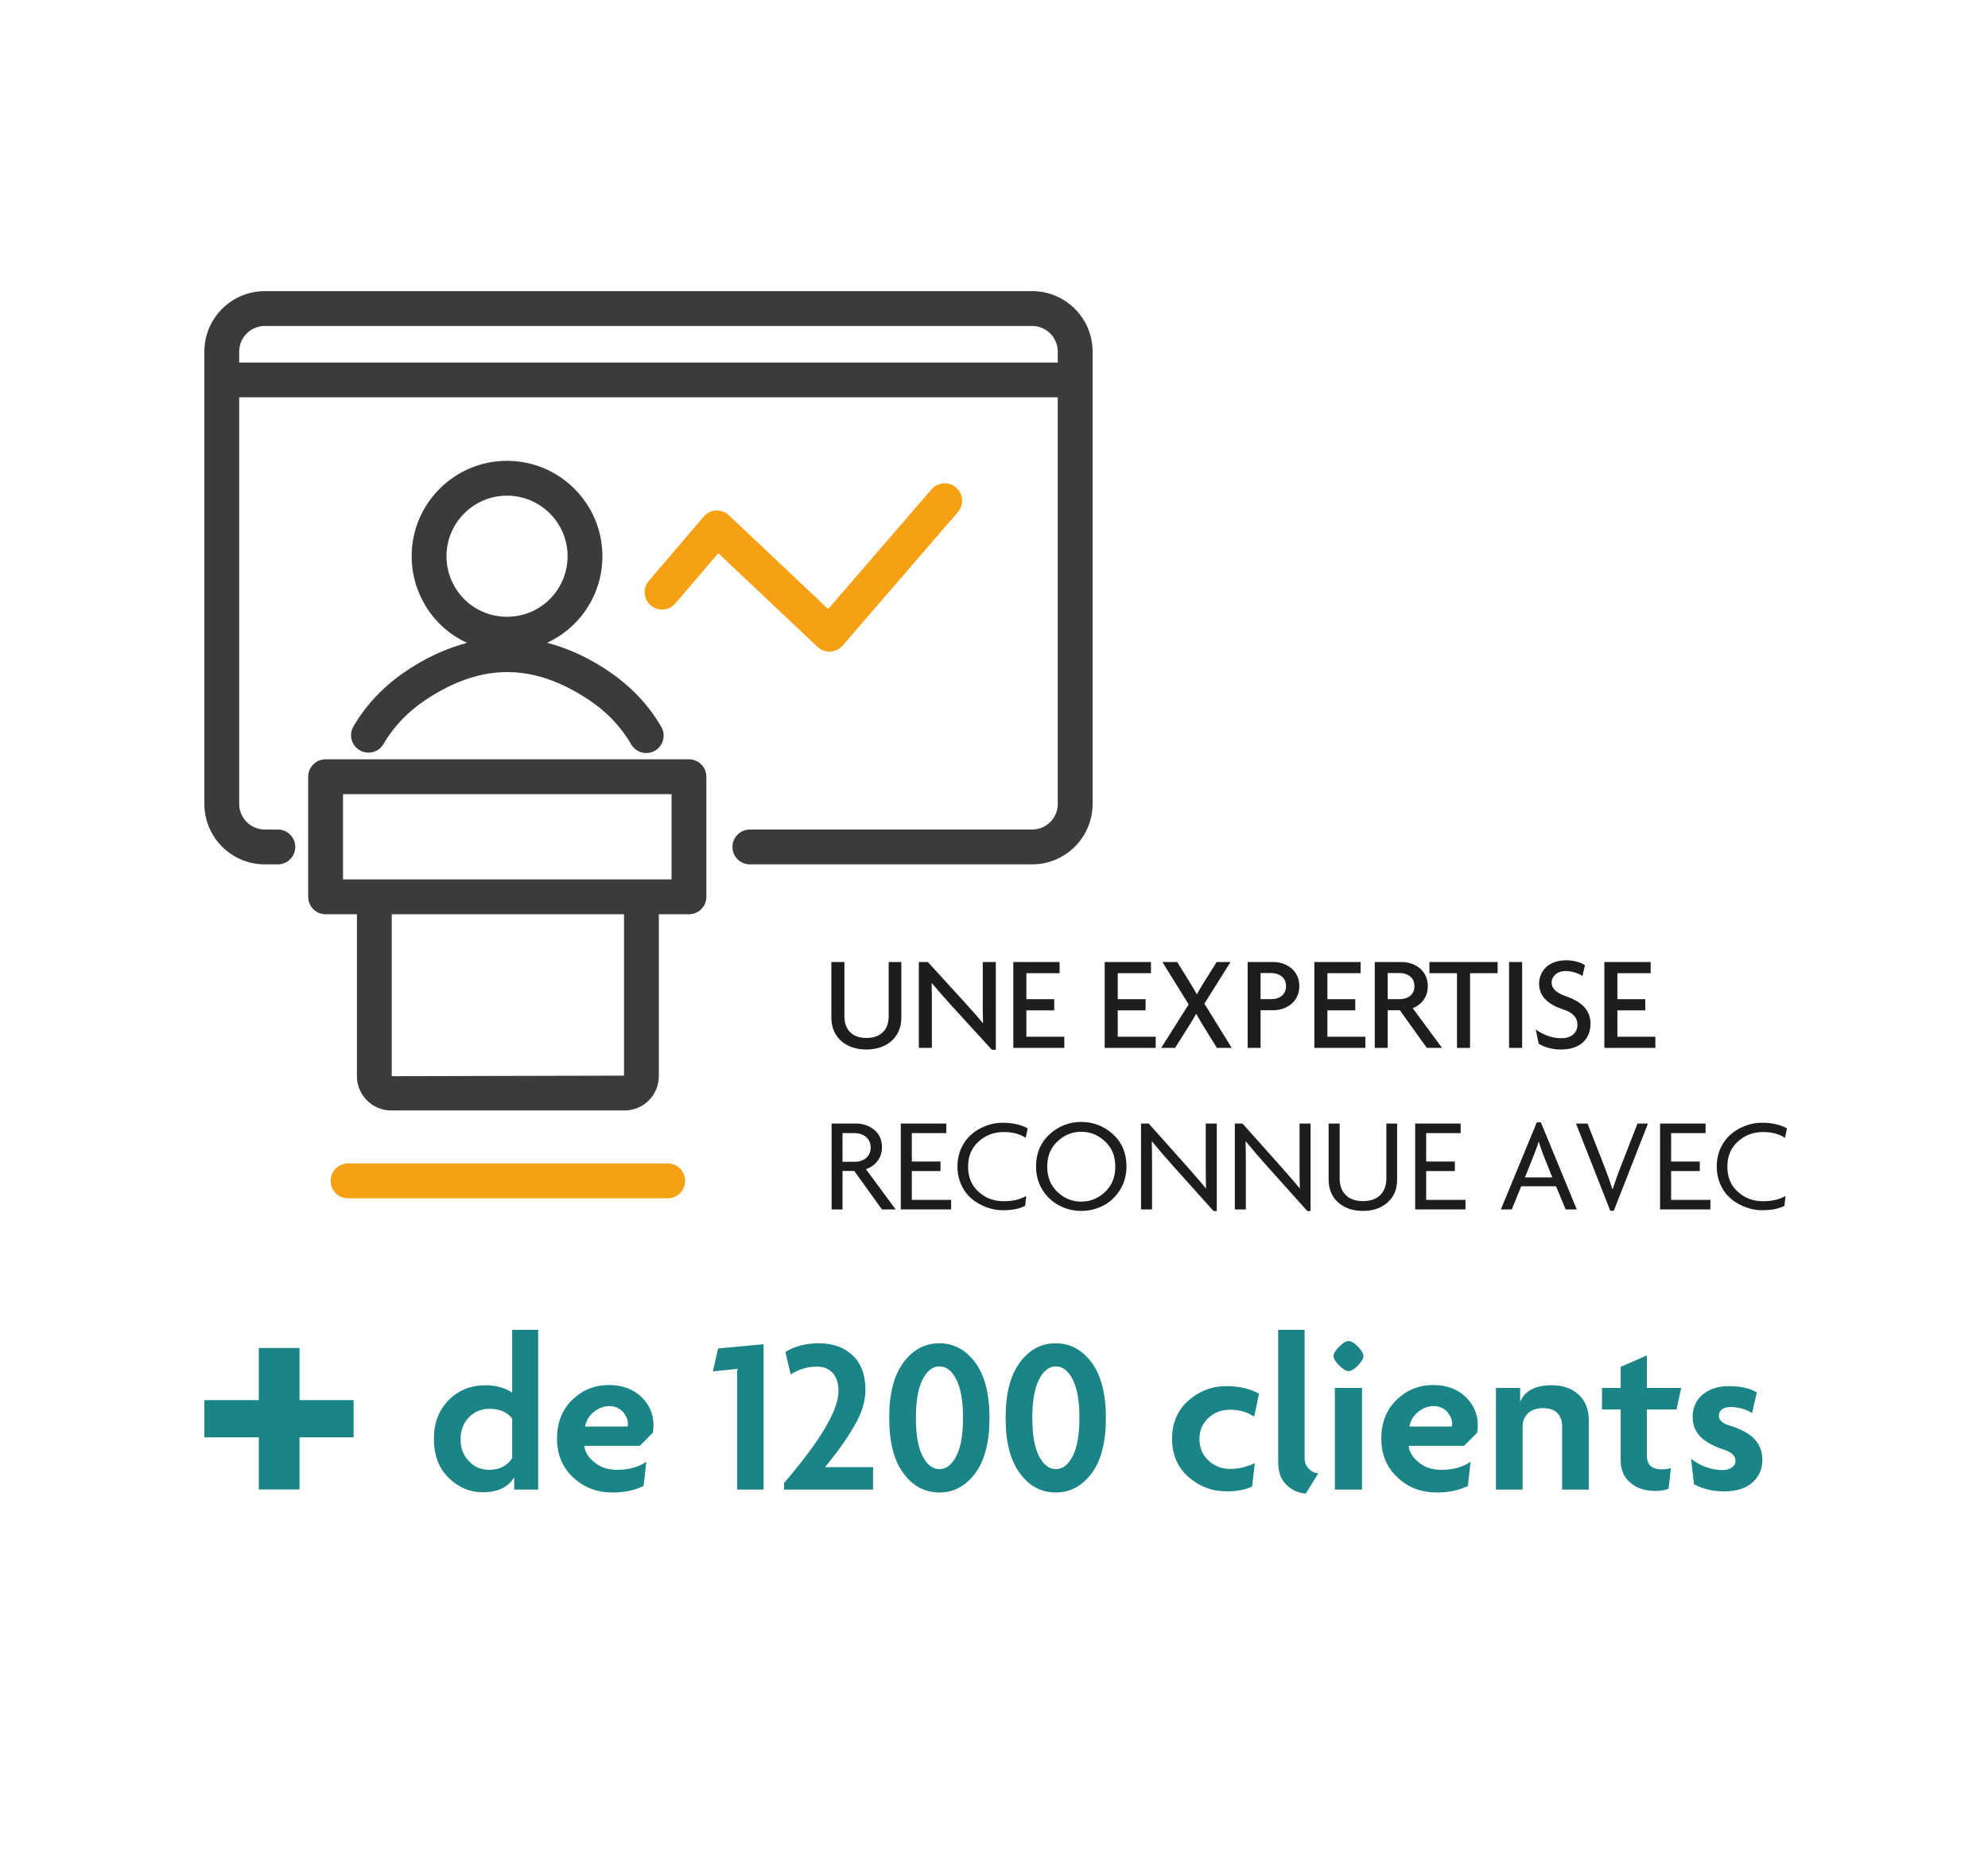 <?xml version="1.0" encoding="UTF-8" standalone="no"?> <svg xmlns="http://www.w3.org/2000/svg" xmlns:xlink="http://www.w3.org/1999/xlink" xmlns:serif="http://www.serif.com/" width="100%" height="100%" viewBox="0 0 2216 2071" version="1.1" xml:space="preserve" style="fill-rule:evenodd;clip-rule:evenodd;stroke-linejoin:round;stroke-miterlimit:2;"><rect id="Page-1" serif:id="Page 1" x="0" y="0" width="2215.55" height="2070.07" style="fill:none;"></rect><g id="texte---picto" serif:id="texte + picto"><g transform="matrix(4.167,0,0,4.167,0,0)"><g transform="matrix(36,0,0,36,220.05,280.256)"><path d="M0.585,-0.225L0.585,-0.638L0.491,-0.638L0.491,-0.235C0.491,-0.14 0.437,-0.074 0.326,-0.074C0.215,-0.074 0.162,-0.14 0.162,-0.235L0.162,-0.638L0.065,-0.638L0.065,-0.225C0.065,-0.076 0.176,0.012 0.325,0.012C0.474,0.012 0.585,-0.076 0.585,-0.225Z" style="fill:rgb(29,29,27);fill-rule:nonzero;"></path></g><g transform="matrix(36,0,0,36,243.45,280.256)"><path d="M0.637,0.014L0.637,-0.638L0.54,-0.638L0.54,-0.336C0.54,-0.29 0.54,-0.235 0.542,-0.186L0.54,-0.185C0.501,-0.233 0.443,-0.297 0.406,-0.338L0.132,-0.638L0.065,-0.638L0.065,0L0.162,0L0.162,-0.32C0.162,-0.368 0.162,-0.422 0.16,-0.48L0.162,-0.481C0.206,-0.429 0.261,-0.365 0.309,-0.313L0.608,0.014L0.637,0.014Z" style="fill:rgb(29,29,27);fill-rule:nonzero;"></path></g><g transform="matrix(36,0,0,36,268.722,280.256)"><path d="M0.444,-0L0.444,-0.083L0.162,-0.083L0.162,-0.279L0.369,-0.279L0.369,-0.362L0.162,-0.362L0.162,-0.555L0.409,-0.555L0.409,-0.638L0.065,-0.638L0.065,-0L0.444,-0Z" style="fill:rgb(29,29,27);fill-rule:nonzero;"></path></g><g transform="matrix(36,0,0,36,293.166,280.256)"><path d="M0.444,-0L0.444,-0.083L0.162,-0.083L0.162,-0.279L0.369,-0.279L0.369,-0.362L0.162,-0.362L0.162,-0.555L0.409,-0.555L0.409,-0.638L0.065,-0.638L0.065,-0L0.444,-0Z" style="fill:rgb(29,29,27);fill-rule:nonzero;"></path></g><g transform="matrix(36,0,0,36,309.724,280.256)"><path d="M0.549,-0L0.346,-0.329L0.54,-0.638L0.437,-0.638L0.337,-0.478C0.322,-0.454 0.304,-0.424 0.291,-0.399L0.289,-0.399C0.276,-0.424 0.257,-0.455 0.243,-0.478L0.144,-0.638L0.034,-0.638L0.229,-0.323L0.025,-0L0.128,-0L0.234,-0.168C0.249,-0.192 0.27,-0.226 0.284,-0.252L0.286,-0.252C0.301,-0.225 0.319,-0.194 0.335,-0.168L0.439,-0L0.549,-0Z" style="fill:rgb(29,29,27);fill-rule:nonzero;"></path></g><g transform="matrix(36,0,0,36,331.414,280.256)"><path d="M0.449,-0.459C0.449,-0.58 0.347,-0.638 0.257,-0.638L0.065,-0.638L0.065,-0L0.161,-0L0.161,-0.28L0.257,-0.28C0.347,-0.28 0.449,-0.338 0.449,-0.459ZM0.35,-0.459C0.35,-0.392 0.297,-0.362 0.24,-0.362L0.161,-0.362L0.161,-0.556L0.24,-0.556C0.297,-0.556 0.35,-0.525 0.35,-0.459Z" style="fill:rgb(29,29,27);fill-rule:nonzero;"></path></g><g transform="matrix(36,0,0,36,349.252,280.256)"><path d="M0.444,-0L0.444,-0.083L0.162,-0.083L0.162,-0.279L0.369,-0.279L0.369,-0.362L0.162,-0.362L0.162,-0.555L0.409,-0.555L0.409,-0.638L0.065,-0.638L0.065,-0L0.444,-0Z" style="fill:rgb(29,29,27);fill-rule:nonzero;"></path></g><g transform="matrix(36,0,0,36,365.416,280.256)"><path d="M0.565,-0L0.347,-0.295C0.409,-0.32 0.459,-0.374 0.459,-0.459C0.459,-0.58 0.357,-0.638 0.267,-0.638L0.065,-0.638L0.065,-0L0.161,-0L0.161,-0.28L0.251,-0.28L0.452,-0L0.565,-0ZM0.36,-0.459C0.36,-0.392 0.307,-0.362 0.25,-0.362L0.161,-0.362L0.161,-0.556L0.25,-0.556C0.307,-0.556 0.36,-0.525 0.36,-0.459Z" style="fill:rgb(29,29,27);fill-rule:nonzero;"></path></g><g transform="matrix(36,0,0,36,382.192,280.256)"><path d="M0.512,-0.555L0.512,-0.638L0.005,-0.638L0.005,-0.555L0.21,-0.555L0.21,-0L0.307,-0L0.307,-0.555L0.512,-0.555Z" style="fill:rgb(29,29,27);fill-rule:nonzero;"></path></g><g transform="matrix(36,0,0,36,400.804,280.256)"><rect x="0.08" y="-0.638" width="0.097" height="0.638" style="fill:rgb(29,29,27);fill-rule:nonzero;"></rect></g><g transform="matrix(36,0,0,36,409.696,280.256)"><path d="M0.438,-0.18C0.438,-0.288 0.363,-0.347 0.252,-0.385C0.185,-0.408 0.149,-0.442 0.149,-0.484C0.149,-0.531 0.189,-0.571 0.254,-0.571C0.306,-0.571 0.356,-0.55 0.378,-0.534L0.397,-0.614C0.374,-0.631 0.321,-0.651 0.258,-0.651C0.122,-0.651 0.056,-0.566 0.056,-0.477C0.056,-0.389 0.116,-0.325 0.23,-0.288C0.307,-0.263 0.341,-0.226 0.341,-0.171C0.341,-0.112 0.294,-0.072 0.223,-0.072C0.154,-0.072 0.092,-0.094 0.031,-0.137L0.053,-0.031C0.086,-0.009 0.149,0.012 0.218,0.012C0.362,0.012 0.438,-0.066 0.438,-0.18Z" style="fill:rgb(29,29,27);fill-rule:nonzero;"></path></g><g transform="matrix(36,0,0,36,426.832,280.256)"><path d="M0.444,-0L0.444,-0.083L0.162,-0.083L0.162,-0.279L0.369,-0.279L0.369,-0.362L0.162,-0.362L0.162,-0.555L0.409,-0.555L0.409,-0.638L0.065,-0.638L0.065,-0L0.444,-0Z" style="fill:rgb(29,29,27);fill-rule:nonzero;"></path></g><g transform="matrix(36,0,0,36,220.05,323.456)"><path d="M0.543,-0L0.441,-0L0.235,-0.286L0.148,-0.286L0.148,-0L0.067,-0L0.067,-0.638L0.251,-0.638C0.302,-0.638 0.346,-0.622 0.384,-0.591C0.422,-0.56 0.441,-0.517 0.441,-0.462C0.441,-0.422 0.43,-0.388 0.408,-0.36C0.386,-0.331 0.357,-0.311 0.322,-0.299L0.543,-0ZM0.323,-0.382C0.345,-0.401 0.357,-0.427 0.357,-0.46C0.357,-0.493 0.345,-0.52 0.322,-0.539C0.299,-0.558 0.27,-0.567 0.237,-0.567L0.148,-0.567L0.148,-0.354L0.238,-0.354C0.271,-0.354 0.3,-0.363 0.323,-0.382Z" style="fill:rgb(29,29,27);fill-rule:nonzero;"></path></g><g transform="matrix(36,0,0,36,238.554,323.456)"><path d="M0.441,-0L0.067,-0L0.067,-0.638L0.405,-0.638L0.405,-0.567L0.149,-0.567L0.149,-0.356L0.362,-0.356L0.362,-0.285L0.149,-0.285L0.149,-0.071L0.441,-0.071L0.441,-0Z" style="fill:rgb(29,29,27);fill-rule:nonzero;"></path></g><g transform="matrix(36,0,0,36,254.646,323.456)"><path d="M0.563,-0.602L0.548,-0.532C0.504,-0.561 0.45,-0.575 0.385,-0.575C0.313,-0.575 0.251,-0.552 0.199,-0.505C0.146,-0.458 0.12,-0.396 0.12,-0.318C0.12,-0.239 0.146,-0.177 0.198,-0.131C0.25,-0.084 0.312,-0.061 0.385,-0.061C0.452,-0.061 0.507,-0.074 0.552,-0.1L0.544,-0.027C0.504,-0.005 0.448,0.006 0.377,0.006C0.335,0.006 0.294,-0.002 0.255,-0.017C0.215,-0.032 0.179,-0.052 0.147,-0.079C0.115,-0.106 0.089,-0.14 0.07,-0.182C0.051,-0.223 0.041,-0.269 0.041,-0.319C0.041,-0.369 0.051,-0.415 0.07,-0.457C0.09,-0.499 0.116,-0.533 0.148,-0.56C0.179,-0.587 0.215,-0.607 0.255,-0.622C0.294,-0.637 0.335,-0.644 0.376,-0.644C0.451,-0.644 0.513,-0.63 0.563,-0.602Z" style="fill:rgb(29,29,27);fill-rule:nonzero;"></path></g><g transform="matrix(36,0,0,36,275.67,323.456)"><path d="M0.713,-0.32C0.713,-0.255 0.697,-0.196 0.665,-0.145C0.633,-0.094 0.592,-0.055 0.541,-0.029C0.49,-0.002 0.435,0.011 0.377,0.011C0.319,0.011 0.265,-0.002 0.214,-0.029C0.163,-0.055 0.121,-0.094 0.089,-0.145C0.057,-0.196 0.041,-0.255 0.041,-0.32C0.041,-0.417 0.075,-0.497 0.141,-0.558C0.209,-0.619 0.287,-0.65 0.377,-0.65C0.467,-0.65 0.546,-0.619 0.613,-0.558C0.68,-0.497 0.713,-0.417 0.713,-0.32ZM0.554,-0.13C0.605,-0.178 0.63,-0.241 0.63,-0.318C0.63,-0.395 0.605,-0.458 0.554,-0.505C0.503,-0.553 0.444,-0.577 0.377,-0.577C0.309,-0.577 0.25,-0.553 0.2,-0.505C0.149,-0.458 0.124,-0.395 0.124,-0.318C0.124,-0.241 0.149,-0.178 0.2,-0.13C0.25,-0.082 0.309,-0.058 0.377,-0.058C0.444,-0.058 0.503,-0.082 0.554,-0.13Z" style="fill:rgb(29,29,27);fill-rule:nonzero;"></path></g><g transform="matrix(36,0,0,36,302.814,323.456)"><path d="M0.63,0.012L0.606,0.012L0.3,-0.329C0.253,-0.381 0.203,-0.44 0.149,-0.505L0.147,-0.504C0.148,-0.465 0.149,-0.409 0.149,-0.336L0.149,-0L0.067,-0L0.067,-0.638L0.124,-0.638L0.409,-0.319C0.47,-0.25 0.517,-0.196 0.548,-0.157L0.55,-0.158C0.549,-0.193 0.548,-0.246 0.548,-0.317L0.548,-0.638L0.63,-0.638L0.63,0.012Z" style="fill:rgb(29,29,27);fill-rule:nonzero;"></path></g><g transform="matrix(36,0,0,36,327.906,323.456)"><path d="M0.63,0.012L0.606,0.012L0.3,-0.329C0.253,-0.381 0.203,-0.44 0.149,-0.505L0.147,-0.504C0.148,-0.465 0.149,-0.409 0.149,-0.336L0.149,-0L0.067,-0L0.067,-0.638L0.124,-0.638L0.409,-0.319C0.47,-0.25 0.517,-0.196 0.548,-0.157L0.55,-0.158C0.549,-0.193 0.548,-0.246 0.548,-0.317L0.548,-0.638L0.63,-0.638L0.63,0.012Z" style="fill:rgb(29,29,27);fill-rule:nonzero;"></path></g><g transform="matrix(36,0,0,36,352.998,323.456)"><path d="M0.576,-0.223C0.576,-0.151 0.553,-0.094 0.505,-0.052C0.459,-0.01 0.397,0.011 0.322,0.011C0.247,0.011 0.185,-0.01 0.138,-0.052C0.091,-0.094 0.067,-0.151 0.067,-0.223L0.067,-0.638L0.149,-0.638L0.149,-0.231C0.149,-0.178 0.164,-0.137 0.194,-0.107C0.224,-0.077 0.267,-0.062 0.322,-0.062C0.378,-0.062 0.421,-0.077 0.451,-0.107C0.481,-0.137 0.496,-0.178 0.496,-0.231L0.496,-0.638L0.576,-0.638L0.576,-0.223Z" style="fill:rgb(29,29,27);fill-rule:nonzero;"></path></g><g transform="matrix(36,0,0,36,376.146,323.456)"><path d="M0.441,-0L0.067,-0L0.067,-0.638L0.405,-0.638L0.405,-0.567L0.149,-0.567L0.149,-0.356L0.362,-0.356L0.362,-0.285L0.149,-0.285L0.149,-0.071L0.441,-0.071L0.441,-0Z" style="fill:rgb(29,29,27);fill-rule:nonzero;"></path></g><g transform="matrix(36,0,0,36,400.662,323.456)"><path d="M0.587,-0L0.504,-0L0.433,-0.172L0.174,-0.172L0.104,-0L0.023,-0L0.29,-0.647L0.32,-0.647L0.587,-0ZM0.405,-0.238L0.335,-0.414C0.326,-0.438 0.316,-0.467 0.305,-0.502L0.303,-0.502C0.298,-0.481 0.287,-0.451 0.272,-0.414L0.202,-0.238L0.405,-0.238Z" style="fill:rgb(29,29,27);fill-rule:nonzero;"></path></g><g transform="matrix(36,0,0,36,420.75,323.456)"><path d="M0.558,-0.638L0.304,0.01L0.278,0.01L0.023,-0.638L0.109,-0.638L0.236,-0.314C0.254,-0.269 0.273,-0.214 0.294,-0.151L0.296,-0.151C0.32,-0.223 0.339,-0.277 0.354,-0.314L0.48,-0.638L0.558,-0.638Z" style="fill:rgb(29,29,27);fill-rule:nonzero;"></path></g><g transform="matrix(36,0,0,36,441.666,323.456)"><path d="M0.441,-0L0.067,-0L0.067,-0.638L0.405,-0.638L0.405,-0.567L0.149,-0.567L0.149,-0.356L0.362,-0.356L0.362,-0.285L0.149,-0.285L0.149,-0.071L0.441,-0.071L0.441,-0Z" style="fill:rgb(29,29,27);fill-rule:nonzero;"></path></g><g transform="matrix(36,0,0,36,457.758,323.456)"><path d="M0.563,-0.602L0.548,-0.532C0.504,-0.561 0.45,-0.575 0.385,-0.575C0.313,-0.575 0.251,-0.552 0.199,-0.505C0.146,-0.458 0.12,-0.396 0.12,-0.318C0.12,-0.239 0.146,-0.177 0.198,-0.131C0.25,-0.084 0.312,-0.061 0.385,-0.061C0.452,-0.061 0.507,-0.074 0.552,-0.1L0.544,-0.027C0.504,-0.005 0.448,0.006 0.377,0.006C0.335,0.006 0.294,-0.002 0.255,-0.017C0.215,-0.032 0.179,-0.052 0.147,-0.079C0.115,-0.106 0.089,-0.14 0.07,-0.182C0.051,-0.223 0.041,-0.269 0.041,-0.319C0.041,-0.369 0.051,-0.415 0.07,-0.457C0.09,-0.499 0.116,-0.533 0.148,-0.56C0.179,-0.587 0.215,-0.607 0.255,-0.622C0.294,-0.637 0.335,-0.644 0.376,-0.644C0.451,-0.644 0.513,-0.63 0.563,-0.602Z" style="fill:rgb(29,29,27);fill-rule:nonzero;"></path></g><g transform="matrix(60,0,0,60,114.208,398.376)"><path d="M0.496,-0L0.389,-0L0.389,-0.053L0.388,-0.053C0.361,-0.01 0.315,0.012 0.249,0.012C0.192,0.012 0.141,-0.009 0.097,-0.052C0.053,-0.095 0.031,-0.153 0.031,-0.226C0.031,-0.297 0.053,-0.354 0.097,-0.399C0.141,-0.443 0.196,-0.465 0.261,-0.465C0.284,-0.465 0.308,-0.462 0.331,-0.455C0.354,-0.448 0.371,-0.44 0.38,-0.431L0.38,-0.712L0.496,-0.712L0.496,-0ZM0.38,-0.14L0.38,-0.317C0.357,-0.346 0.323,-0.36 0.278,-0.36C0.242,-0.36 0.212,-0.347 0.187,-0.322C0.162,-0.296 0.15,-0.263 0.15,-0.224C0.15,-0.185 0.162,-0.152 0.187,-0.127C0.211,-0.101 0.241,-0.088 0.278,-0.088C0.323,-0.088 0.357,-0.105 0.38,-0.14Z" style="fill:rgb(27,132,135);fill-rule:nonzero;"></path></g><g transform="matrix(60,0,0,60,147.208,398.376)"><path d="M0.46,-0.289C0.46,-0.275 0.459,-0.263 0.457,-0.253L0.399,-0.195L0.152,-0.195C0.154,-0.168 0.169,-0.144 0.196,-0.122C0.223,-0.099 0.257,-0.088 0.299,-0.088C0.35,-0.088 0.393,-0.1 0.428,-0.124L0.416,-0.016C0.377,0.003 0.331,0.013 0.277,0.013C0.208,0.013 0.15,-0.009 0.102,-0.054C0.054,-0.099 0.03,-0.156 0.03,-0.227C0.03,-0.299 0.053,-0.357 0.099,-0.401C0.144,-0.444 0.198,-0.466 0.261,-0.466C0.321,-0.466 0.369,-0.448 0.406,-0.413C0.442,-0.378 0.46,-0.336 0.46,-0.289ZM0.346,-0.292C0.346,-0.312 0.338,-0.33 0.323,-0.347C0.307,-0.364 0.287,-0.372 0.263,-0.372C0.238,-0.372 0.215,-0.363 0.194,-0.346C0.173,-0.329 0.16,-0.307 0.155,-0.281L0.345,-0.281L0.346,-0.292Z" style="fill:rgb(27,132,135);fill-rule:nonzero;"></path></g><g transform="matrix(60,0,0,60,190.348,398.376)"><path d="M0.232,-0L0.114,-0L0.114,-0.538L0.006,-0.527L0.029,-0.629L0.232,-0.648L0.232,-0Z" style="fill:rgb(27,132,135);fill-rule:nonzero;"></path></g><g transform="matrix(60,0,0,60,207.748,398.376)"><path d="M0.43,-0L0.033,-0L0.033,-0.029C0.195,-0.218 0.276,-0.354 0.276,-0.439C0.276,-0.474 0.267,-0.5 0.25,-0.52C0.232,-0.539 0.209,-0.548 0.18,-0.548C0.137,-0.548 0.098,-0.536 0.063,-0.513L0.039,-0.613C0.08,-0.639 0.13,-0.652 0.189,-0.652C0.251,-0.652 0.301,-0.634 0.339,-0.598C0.377,-0.562 0.396,-0.511 0.396,-0.445C0.396,-0.394 0.38,-0.341 0.347,-0.285C0.315,-0.229 0.271,-0.167 0.216,-0.1L0.43,-0.1L0.43,-0Z" style="fill:rgb(27,132,135);fill-rule:nonzero;"></path></g><g transform="matrix(60,0,0,60,235.708,398.376)"><path d="M0.483,-0.32C0.483,-0.212 0.462,-0.13 0.42,-0.073C0.377,-0.016 0.324,0.013 0.26,0.013C0.195,0.013 0.142,-0.015 0.1,-0.072C0.057,-0.129 0.036,-0.211 0.036,-0.32C0.036,-0.428 0.057,-0.51 0.1,-0.567C0.142,-0.624 0.195,-0.652 0.26,-0.652C0.323,-0.652 0.376,-0.624 0.419,-0.567C0.462,-0.509 0.483,-0.427 0.483,-0.32ZM0.365,-0.32C0.365,-0.395 0.355,-0.452 0.335,-0.491C0.315,-0.53 0.29,-0.549 0.26,-0.549C0.23,-0.549 0.205,-0.53 0.185,-0.491C0.165,-0.452 0.155,-0.395 0.155,-0.32C0.155,-0.244 0.165,-0.187 0.185,-0.149C0.205,-0.11 0.23,-0.091 0.26,-0.091C0.29,-0.091 0.315,-0.11 0.335,-0.149C0.355,-0.187 0.365,-0.244 0.365,-0.32Z" style="fill:rgb(27,132,135);fill-rule:nonzero;"></path></g><g transform="matrix(60,0,0,60,266.848,398.376)"><path d="M0.483,-0.32C0.483,-0.212 0.462,-0.13 0.42,-0.073C0.377,-0.016 0.324,0.013 0.26,0.013C0.195,0.013 0.142,-0.015 0.1,-0.072C0.057,-0.129 0.036,-0.211 0.036,-0.32C0.036,-0.428 0.057,-0.51 0.1,-0.567C0.142,-0.624 0.195,-0.652 0.26,-0.652C0.323,-0.652 0.376,-0.624 0.419,-0.567C0.462,-0.509 0.483,-0.427 0.483,-0.32ZM0.365,-0.32C0.365,-0.395 0.355,-0.452 0.335,-0.491C0.315,-0.53 0.29,-0.549 0.26,-0.549C0.23,-0.549 0.205,-0.53 0.185,-0.491C0.165,-0.452 0.155,-0.395 0.155,-0.32C0.155,-0.244 0.165,-0.187 0.185,-0.149C0.205,-0.11 0.23,-0.091 0.26,-0.091C0.29,-0.091 0.315,-0.11 0.335,-0.149C0.355,-0.187 0.365,-0.244 0.365,-0.32Z" style="fill:rgb(27,132,135);fill-rule:nonzero;"></path></g><g transform="matrix(60,0,0,60,311.668,398.376)"><path d="M0.419,-0.427L0.397,-0.325C0.366,-0.346 0.33,-0.356 0.289,-0.356C0.252,-0.356 0.22,-0.344 0.193,-0.319C0.166,-0.294 0.153,-0.263 0.153,-0.224C0.153,-0.185 0.167,-0.154 0.194,-0.129C0.221,-0.104 0.253,-0.092 0.291,-0.092C0.328,-0.092 0.365,-0.101 0.4,-0.118L0.388,-0.014C0.358,0.001 0.32,0.008 0.274,0.008C0.209,0.008 0.152,-0.014 0.103,-0.057C0.055,-0.1 0.031,-0.157 0.031,-0.226C0.031,-0.296 0.055,-0.353 0.103,-0.396C0.152,-0.439 0.208,-0.461 0.273,-0.461C0.33,-0.461 0.379,-0.45 0.419,-0.427Z" style="fill:rgb(27,132,135);fill-rule:nonzero;"></path></g><g transform="matrix(60,0,0,60,338.668,398.376)"><path d="M0.233,-0.072L0.177,0.018C0.142,0.015 0.113,0.001 0.09,-0.022C0.066,-0.045 0.054,-0.08 0.054,-0.125L0.054,-0.712L0.172,-0.712L0.172,-0.14C0.172,-0.121 0.178,-0.106 0.19,-0.094C0.201,-0.081 0.216,-0.074 0.233,-0.072Z" style="fill:rgb(27,132,135);fill-rule:nonzero;"></path></g><g transform="matrix(60,0,0,60,353.728,398.376)"><path d="M0.159,-0.637C0.175,-0.62 0.183,-0.606 0.183,-0.595C0.183,-0.584 0.175,-0.57 0.159,-0.553C0.142,-0.536 0.128,-0.528 0.117,-0.528C0.106,-0.528 0.092,-0.536 0.075,-0.553C0.058,-0.57 0.05,-0.584 0.05,-0.595C0.05,-0.606 0.058,-0.62 0.075,-0.637C0.092,-0.654 0.106,-0.662 0.117,-0.662C0.128,-0.662 0.142,-0.654 0.159,-0.637ZM0.177,-0L0.056,-0L0.056,-0.453L0.177,-0.453L0.177,-0Z" style="fill:rgb(27,132,135);fill-rule:nonzero;"></path></g><g transform="matrix(60,0,0,60,367.708,398.376)"><path d="M0.46,-0.289C0.46,-0.275 0.459,-0.263 0.457,-0.253L0.399,-0.195L0.152,-0.195C0.154,-0.168 0.169,-0.144 0.196,-0.122C0.223,-0.099 0.257,-0.088 0.299,-0.088C0.35,-0.088 0.393,-0.1 0.428,-0.124L0.416,-0.016C0.377,0.003 0.331,0.013 0.277,0.013C0.208,0.013 0.15,-0.009 0.102,-0.054C0.054,-0.099 0.03,-0.156 0.03,-0.227C0.03,-0.299 0.053,-0.357 0.099,-0.401C0.144,-0.444 0.198,-0.466 0.261,-0.466C0.321,-0.466 0.369,-0.448 0.406,-0.413C0.442,-0.378 0.46,-0.336 0.46,-0.289ZM0.346,-0.292C0.346,-0.312 0.338,-0.33 0.323,-0.347C0.307,-0.364 0.287,-0.372 0.263,-0.372C0.238,-0.372 0.215,-0.363 0.194,-0.346C0.173,-0.329 0.16,-0.307 0.155,-0.281L0.345,-0.281L0.346,-0.292Z" style="fill:rgb(27,132,135);fill-rule:nonzero;"></path></g><g transform="matrix(60,0,0,60,397.168,398.376)"><path d="M0.464,-0L0.345,-0L0.345,-0.285C0.345,-0.307 0.338,-0.326 0.324,-0.341C0.309,-0.356 0.288,-0.363 0.259,-0.363C0.231,-0.363 0.209,-0.355 0.193,-0.34C0.177,-0.324 0.169,-0.305 0.169,-0.283L0.169,-0L0.05,-0L0.05,-0.453L0.158,-0.453L0.158,-0.393L0.159,-0.393C0.18,-0.441 0.226,-0.465 0.299,-0.465C0.349,-0.465 0.389,-0.451 0.419,-0.423C0.449,-0.395 0.464,-0.357 0.464,-0.308L0.464,-0Z" style="fill:rgb(27,132,135);fill-rule:nonzero;"></path></g><g transform="matrix(60,0,0,60,428.008,398.376)"><path d="M0.362,-0.453L0.341,-0.357L0.209,-0.357L0.209,-0.152C0.209,-0.13 0.215,-0.114 0.226,-0.105C0.237,-0.095 0.254,-0.09 0.277,-0.09C0.292,-0.09 0.305,-0.092 0.316,-0.096L0.306,-0.004C0.291,0.003 0.272,0.006 0.247,0.006C0.2,0.006 0.163,-0.006 0.135,-0.031C0.106,-0.055 0.092,-0.089 0.092,-0.133L0.092,-0.357L0.009,-0.357L0.009,-0.453L0.092,-0.453L0.092,-0.547L0.209,-0.598L0.209,-0.453L0.362,-0.453Z" style="fill:rgb(27,132,135);fill-rule:nonzero;"></path></g><g transform="matrix(60,0,0,60,450.208,398.376)"><path d="M0.354,-0.131C0.354,-0.091 0.339,-0.058 0.31,-0.032C0.28,-0.005 0.238,0.008 0.183,0.008C0.132,0.008 0.087,-0.003 0.049,-0.024L0.036,-0.137C0.079,-0.104 0.126,-0.087 0.177,-0.087C0.194,-0.087 0.207,-0.091 0.218,-0.099C0.229,-0.106 0.234,-0.116 0.234,-0.128C0.234,-0.15 0.217,-0.167 0.182,-0.178C0.136,-0.193 0.101,-0.213 0.078,-0.235C0.055,-0.259 0.043,-0.288 0.043,-0.324C0.043,-0.365 0.058,-0.398 0.087,-0.423C0.117,-0.448 0.156,-0.461 0.203,-0.461C0.256,-0.461 0.298,-0.452 0.329,-0.433L0.308,-0.341C0.279,-0.359 0.246,-0.368 0.21,-0.368C0.195,-0.368 0.183,-0.364 0.173,-0.357C0.165,-0.35 0.16,-0.34 0.16,-0.329C0.16,-0.318 0.164,-0.31 0.172,-0.303C0.18,-0.296 0.193,-0.289 0.212,-0.284C0.26,-0.269 0.296,-0.249 0.319,-0.225C0.342,-0.2 0.354,-0.169 0.354,-0.131Z" style="fill:rgb(27,132,135);fill-rule:nonzero;"></path></g></g><path d="M333.9,1601.82L333.9,1659.89L288.496,1659.89L288.496,1601.82L227.809,1601.82L227.809,1560.34L288.496,1560.34L288.496,1502.27L333.9,1502.27L333.9,1560.34L394.155,1560.34L394.155,1601.82L333.9,1601.82Z" style="fill:rgb(27,132,135);fill-rule:nonzero;"></path><path d="M504.88,650.231C500.109,640.702 497.692,630.468 497.692,619.822C497.692,582.635 527.946,552.381 565.142,552.381C602.384,552.381 632.684,582.635 632.684,619.822C632.684,630.468 630.271,640.702 625.542,650.168C613.971,673.118 590.825,687.372 565.142,687.372C539.425,687.372 516.325,673.139 504.88,650.231M737.134,810.027C720.913,782.227 698.475,759.86 668.53,741.66C649.017,729.797 629.43,721.435 609.8,716.339C631.209,706.468 649.125,689.622 660.234,667.581C667.717,652.606 671.509,636.543 671.509,619.822C671.509,561.227 623.788,513.556 565.142,513.556C506.546,513.556 458.871,561.227 458.871,619.822C458.871,636.556 462.671,652.618 470.15,667.593C481.2,689.685 499.138,706.581 520.638,716.439C501.138,721.547 481.68,729.872 462.296,741.66C432.525,759.756 410.18,781.96 393.992,809.522C388.567,818.772 391.655,830.664 400.9,836.085C410.138,841.518 422.042,838.439 427.467,829.185C440.505,806.997 457.98,789.723 482.467,774.822C539.055,740.41 591.771,740.397 648.363,774.831C672.988,789.797 690.538,807.198 703.592,829.593C707.2,835.768 713.705,839.222 720.384,839.222C723.7,839.222 727.067,838.377 730.146,836.581C739.4,831.168 742.53,819.293 737.134,810.027" style="fill:rgb(60,59,58);fill-rule:nonzero;"></path><path d="M748.551,980.075L382.355,980.075L382.355,885.03L748.551,885.03L748.551,980.075ZM695.568,1198.73L436.68,1199.36L436.68,1018.9L695.568,1018.9L695.568,1198.73ZM767.959,846.209L362.943,846.209C352.222,846.209 343.53,854.9 343.53,865.617L343.53,999.488C343.53,1010.21 352.222,1018.9 362.943,1018.9L397.859,1018.9L397.859,1199.36C397.859,1220.41 414.997,1237.55 436.055,1237.55L696.193,1237.55C717.255,1237.55 734.393,1220.41 734.393,1199.36L734.393,1018.9L767.959,1018.9C778.684,1018.9 787.372,1010.21 787.372,999.488L787.372,865.617C787.372,854.9 778.684,846.209 767.959,846.209" style="fill:rgb(60,59,58);fill-rule:nonzero;"></path><path d="M924.582,726.192C919.64,726.192 914.869,724.309 911.253,720.896L800.665,616.488L752.736,672.559C745.778,680.709 733.511,681.671 725.365,674.709C717.215,667.734 716.257,655.488 723.223,647.338L784.407,575.759C787.857,571.713 792.819,569.275 798.128,568.988C803.49,568.859 808.628,570.617 812.49,574.255L923.153,678.738L1038.37,545.317C1045.39,537.188 1057.64,536.33 1065.75,543.305C1073.87,550.321 1074.76,562.58 1067.76,570.692L939.273,719.471C935.811,723.475 930.861,725.905 925.565,726.167C925.24,726.18 924.911,726.192 924.582,726.192" style="fill:rgb(246,161,20);fill-rule:nonzero;"></path><path d="M266.628,403.993L266.628,391.822C266.628,376.077 279.432,363.277 295.161,363.277L1150.55,363.277C1166.28,363.277 1179.09,376.077 1179.09,391.822L1179.09,403.993L266.628,403.993ZM1150.55,324.456L295.161,324.456C258.02,324.456 227.807,354.668 227.807,391.822L227.807,895.922C227.807,933.064 258.02,963.281 295.161,963.281L309.72,963.281C320.445,963.281 329.132,954.585 329.132,943.868C329.132,933.156 320.445,924.46 309.72,924.46L295.161,924.46C279.432,924.46 266.628,911.656 266.628,895.922L266.628,442.814L1179.09,442.814L1179.09,895.922C1179.09,911.656 1166.28,924.46 1150.55,924.46L835.874,924.46C825.153,924.46 816.465,933.156 816.465,943.868C816.465,954.585 825.153,963.281 835.874,963.281L1150.55,963.281C1187.69,963.281 1217.91,933.064 1217.91,895.922L1217.91,391.822C1217.91,354.668 1187.69,324.456 1150.55,324.456" style="fill:rgb(60,59,58);fill-rule:nonzero;"></path><path d="M744.324,1335.44L387.936,1335.44C377.211,1335.44 368.524,1326.74 368.524,1316.03C368.524,1305.31 377.211,1296.61 387.936,1296.61L744.324,1296.61C755.045,1296.61 763.732,1305.31 763.732,1316.03C763.732,1326.74 755.045,1335.44 744.324,1335.44" style="fill:rgb(246,161,20);fill-rule:nonzero;"></path></g></svg> 